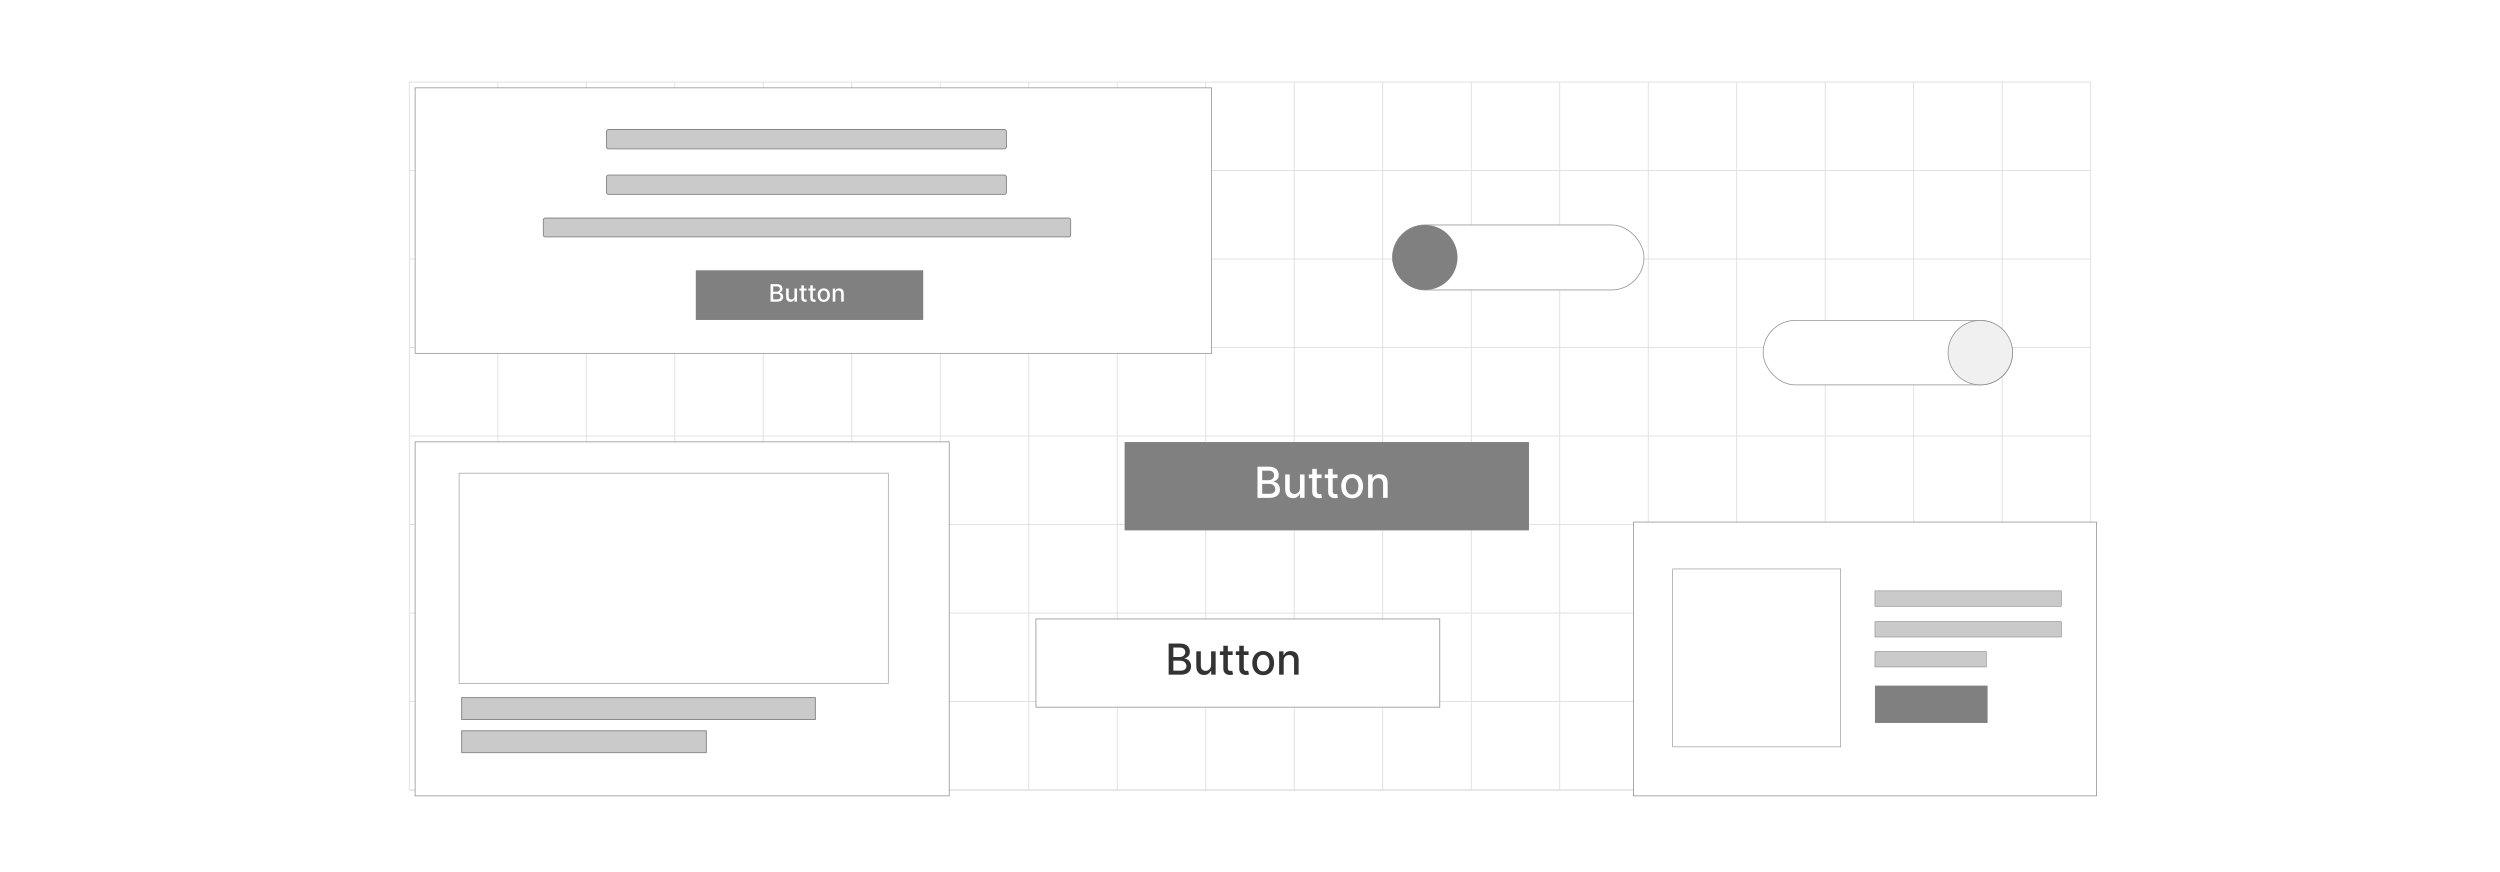 <?xml version="1.0" encoding="UTF-8"?><svg id="Layer_1" xmlns="http://www.w3.org/2000/svg" xmlns:xlink="http://www.w3.org/1999/xlink" viewBox="0 0 860 300"><defs><filter id="drop-shadow-1" filterUnits="userSpaceOnUse"><feOffset dx="2" dy="2"/><feGaussianBlur result="blur" stdDeviation="3"/><feFlood flood-color="#333" flood-opacity=".08"/><feComposite in2="blur" operator="in"/><feComposite in="SourceGraphic"/></filter><filter id="drop-shadow-2" filterUnits="userSpaceOnUse"><feOffset dx="2.072" dy="2.072"/><feGaussianBlur result="blur-2" stdDeviation="3.108"/><feFlood flood-color="#333" flood-opacity=".08"/><feComposite in2="blur-2" operator="in"/><feComposite in="SourceGraphic"/></filter><filter id="drop-shadow-3" filterUnits="userSpaceOnUse"><feOffset dx="2.032" dy="2.032"/><feGaussianBlur result="blur-3" stdDeviation="3.048"/><feFlood flood-color="#333" flood-opacity=".08"/><feComposite in2="blur-3" operator="in"/><feComposite in="SourceGraphic"/></filter><filter id="drop-shadow-4" filterUnits="userSpaceOnUse"><feOffset dx="2" dy="2"/><feGaussianBlur result="blur-4" stdDeviation="3"/><feFlood flood-color="#333" flood-opacity=".08"/><feComposite in2="blur-4" operator="in"/><feComposite in="SourceGraphic"/></filter><filter id="drop-shadow-5" filterUnits="userSpaceOnUse"><feOffset dx="2.816" dy="2.816"/><feGaussianBlur result="blur-5" stdDeviation="5.632"/><feFlood flood-color="#333" flood-opacity=".1"/><feComposite in2="blur-5" operator="in"/><feComposite in="SourceGraphic"/></filter><filter id="drop-shadow-6" filterUnits="userSpaceOnUse"><feOffset dx="2.816" dy="2.816"/><feGaussianBlur result="blur-6" stdDeviation="5.632"/><feFlood flood-color="#333" flood-opacity=".1"/><feComposite in2="blur-6" operator="in"/><feComposite in="SourceGraphic"/></filter><filter id="drop-shadow-7" filterUnits="userSpaceOnUse"><feOffset dx="2.839" dy="2.839"/><feGaussianBlur result="blur-7" stdDeviation="5.678"/><feFlood flood-color="#333" flood-opacity=".1"/><feComposite in2="blur-7" operator="in"/><feComposite in="SourceGraphic"/></filter><filter id="drop-shadow-8" filterUnits="userSpaceOnUse"><feOffset dx="2.839" dy="2.839"/><feGaussianBlur result="blur-8" stdDeviation="5.678"/><feFlood flood-color="#333" flood-opacity=".1"/><feComposite in2="blur-8" operator="in"/><feComposite in="SourceGraphic"/></filter><filter id="drop-shadow-9" filterUnits="userSpaceOnUse"><feOffset dx="2" dy="2"/><feGaussianBlur result="blur-9" stdDeviation="3"/><feFlood flood-color="#333" flood-opacity=".08"/><feComposite in2="blur-9" operator="in"/><feComposite in="SourceGraphic"/></filter></defs><rect width="860" height="300" rx="5" ry="5" fill="#fff" stroke-width="0"/><rect x="140.794" y="28.232" width="578.406" height="243.549" fill="none" stroke="#dbdcdd" stroke-miterlimit="10" stroke-width=".281"/><polyline points="719.2 271.78 688.764 271.78 688.752 271.78 658.316 271.78 627.88 271.78 597.432 271.78 597.42 271.78 566.996 271.78 536.56 271.78 536.548 271.78 506.111 271.78 475.663 271.78 475.651 271.78 445.215 271.78 414.791 271.78 384.331 271.78 353.895 271.78 323.459 271.78 323.447 271.78 293.011 271.78 262.563 271.78 262.551 271.78 232.127 271.78 201.69 271.78 201.679 271.78 171.242 271.78 140.794 271.78" fill="none" stroke="#dbdcdd" stroke-miterlimit="10" stroke-width=".281"/><polyline points="140.798 241.337 171.237 241.337 201.676 241.337 201.689 241.337 232.128 241.337 262.554 241.337 262.567 241.337 293.006 241.337 323.445 241.337 323.458 241.337 353.897 241.337 384.337 241.337 414.789 241.337 445.215 241.337 475.654 241.337 475.667 241.337 506.106 241.337 536.545 241.337 536.558 241.337 566.997 241.337 597.423 241.337 597.436 241.337 627.875 241.337 658.315 241.337 688.754 241.337 688.767 241.337 719.206 241.337" fill="none" stroke="#dbdcdd" stroke-miterlimit="10" stroke-width=".281"/><polyline points="140.798 210.885 171.237 210.885 201.676 210.885 201.689 210.885 232.128 210.885 262.554 210.885 262.567 210.885 293.006 210.885 323.445 210.885 323.458 210.885 353.897 210.885 384.337 210.885 414.789 210.885 445.215 210.885 475.654 210.885 475.667 210.885 506.106 210.885 536.545 210.885 536.558 210.885 566.997 210.885 597.423 210.885 597.436 210.885 627.875 210.885 658.315 210.885 688.754 210.885 688.767 210.885 719.206 210.885" fill="none" stroke="#dbdcdd" stroke-miterlimit="10" stroke-width=".281"/><polyline points="140.798 180.446 171.237 180.446 201.676 180.446 201.689 180.446 232.128 180.446 262.554 180.446 262.567 180.446 293.006 180.446 323.445 180.446 323.458 180.446 353.897 180.446 384.337 180.446 414.789 180.446 445.215 180.446 475.654 180.446 475.667 180.446 506.106 180.446 536.545 180.446 536.558 180.446 566.997 180.446 597.423 180.446 597.436 180.446 627.875 180.446 658.315 180.446 688.754 180.446 688.767 180.446 719.206 180.446" fill="none" stroke="#dbdcdd" stroke-miterlimit="10" stroke-width=".281"/><polyline points="140.798 149.994 171.237 149.994 201.676 149.994 201.689 149.994 232.128 149.994 262.554 149.994 262.567 149.994 293.006 149.994 323.445 149.994 323.458 149.994 353.897 149.994 384.337 149.994 414.789 149.994 445.215 149.994 475.654 149.994 475.667 149.994 506.106 149.994 536.545 149.994 536.558 149.994 566.997 149.994 597.423 149.994 597.436 149.994 627.875 149.994 658.315 149.994 688.754 149.994 688.767 149.994 719.206 149.994" fill="none" stroke="#dbdcdd" stroke-miterlimit="10" stroke-width=".281"/><polyline points="140.798 119.555 171.237 119.555 201.676 119.555 201.689 119.555 232.128 119.555 262.554 119.555 262.567 119.555 293.006 119.555 323.445 119.555 323.458 119.555 353.897 119.555 384.337 119.555 414.789 119.555 445.215 119.555 475.654 119.555 475.667 119.555 506.106 119.555 536.545 119.555 536.558 119.555 566.997 119.555 597.423 119.555 597.436 119.555 627.875 119.555 658.315 119.555 688.754 119.555 688.767 119.555 719.206 119.555" fill="none" stroke="#dbdcdd" stroke-miterlimit="10" stroke-width=".281"/><polyline points="140.798 89.116 171.237 89.116 201.676 89.116 201.689 89.116 232.128 89.116 262.554 89.116 262.567 89.116 293.006 89.116 323.445 89.116 323.458 89.116 353.897 89.116 384.337 89.116 414.789 89.116 445.215 89.116 475.654 89.116 475.667 89.116 506.106 89.116 536.545 89.116 536.558 89.116 566.997 89.116 597.423 89.116 597.436 89.116 627.875 89.116 658.315 89.116 688.754 89.116 688.767 89.116 719.206 89.116" fill="none" stroke="#dbdcdd" stroke-miterlimit="10" stroke-width=".281"/><polyline points="140.798 58.676 171.237 58.676 201.676 58.676 201.689 58.676 232.128 58.676 262.554 58.676 262.567 58.676 293.006 58.676 323.445 58.676 323.458 58.676 353.897 58.676 384.337 58.676 414.789 58.676 445.215 58.676 475.654 58.676 475.667 58.676 506.106 58.676 536.545 58.676 536.558 58.676 566.997 58.676 597.423 58.676 597.436 58.676 627.875 58.676 658.315 58.676 688.754 58.676 688.767 58.676 719.206 58.676" fill="none" stroke="#dbdcdd" stroke-miterlimit="10" stroke-width=".281"/><line x1="719.206" y1="28.237" x2="719.206" y2="28.224" fill="none" stroke="#dbdcdd" stroke-miterlimit="10" stroke-width=".281"/><polyline points="688.752 28.22 688.752 28.232 688.752 58.68 688.752 89.116 688.752 119.552 688.752 119.564 688.752 149.988 688.752 180.448 688.752 210.884 688.752 241.332 688.752 271.78" fill="none" stroke="#dbdcdd" stroke-miterlimit="10" stroke-width=".281"/><polyline points="658.316 28.22 658.316 28.232 658.316 58.68 658.316 89.116 658.316 119.552 658.316 119.564 658.316 149.988 658.316 180.448 658.316 210.884 658.316 241.332 658.316 271.78" fill="none" stroke="#dbdcdd" stroke-miterlimit="10" stroke-width=".281"/><polyline points="627.88 28.22 627.88 28.232 627.88 58.68 627.88 89.116 627.88 119.552 627.88 119.564 627.88 149.988 627.88 180.448 627.88 210.884 627.88 241.332 627.88 271.78" fill="none" stroke="#dbdcdd" stroke-miterlimit="10" stroke-width=".281"/><polyline points="597.42 28.22 597.42 28.232 597.42 58.68 597.42 89.116 597.42 119.552 597.42 119.564 597.42 149.988 597.42 180.448 597.42 210.884 597.42 241.332 597.42 271.78" fill="none" stroke="#dbdcdd" stroke-miterlimit="10" stroke-width=".281"/><polyline points="566.996 28.22 566.996 28.232 566.996 58.68 566.996 89.116 566.996 119.552 566.996 119.564 566.996 149.988 566.996 180.448 566.996 210.884 566.996 241.332 566.996 271.78" fill="none" stroke="#dbdcdd" stroke-miterlimit="10" stroke-width=".281"/><polyline points="536.548 28.22 536.548 28.232 536.548 58.68 536.548 89.116 536.548 119.552 536.548 119.564 536.548 149.988 536.548 180.448 536.548 210.884 536.548 241.332 536.548 271.78" fill="none" stroke="#dbdcdd" stroke-miterlimit="10" stroke-width=".281"/><polyline points="506.111 28.22 506.111 28.232 506.111 58.68 506.111 89.116 506.111 119.552 506.111 119.564 506.111 149.988 506.111 180.448 506.111 210.884 506.111 241.332 506.111 271.78" fill="none" stroke="#dbdcdd" stroke-miterlimit="10" stroke-width=".281"/><polyline points="475.651 28.22 475.651 28.232 475.651 58.68 475.651 89.116 475.651 119.552 475.651 119.564 475.651 149.988 475.651 180.448 475.651 210.884 475.651 241.332 475.651 271.78" fill="none" stroke="#dbdcdd" stroke-miterlimit="10" stroke-width=".281"/><polyline points="445.215 28.22 445.215 28.232 445.215 58.68 445.215 89.116 445.215 119.552 445.215 119.564 445.215 149.988 445.215 180.448 445.215 210.884 445.215 241.332 445.215 271.78" fill="none" stroke="#dbdcdd" stroke-miterlimit="10" stroke-width=".281"/><polyline points="414.791 28.22 414.791 28.232 414.791 58.68 414.791 89.116 414.791 119.552 414.791 119.564 414.791 149.988 414.791 180.448 414.791 210.884 414.791 241.332 414.791 271.78" fill="none" stroke="#dbdcdd" stroke-miterlimit="10" stroke-width=".281"/><polyline points="384.331 28.22 384.331 28.232 384.331 58.68 384.331 89.116 384.331 119.552 384.331 119.564 384.331 149.988 384.331 180.448 384.331 210.884 384.331 241.332 384.331 271.78" fill="none" stroke="#dbdcdd" stroke-miterlimit="10" stroke-width=".281"/><polyline points="353.895 28.22 353.895 28.232 353.895 58.68 353.895 89.116 353.895 119.552 353.895 119.564 353.895 149.988 353.895 180.448 353.895 210.884 353.895 241.332 353.895 271.78" fill="none" stroke="#dbdcdd" stroke-miterlimit="10" stroke-width=".281"/><polyline points="323.447 28.22 323.447 28.232 323.447 58.68 323.447 89.116 323.447 119.552 323.447 119.564 323.447 149.988 323.447 180.448 323.447 210.884 323.447 241.332 323.447 271.78" fill="none" stroke="#dbdcdd" stroke-miterlimit="10" stroke-width=".281"/><polyline points="293.011 28.22 293.011 28.232 293.011 58.68 293.011 89.116 293.011 119.552 293.011 119.564 293.011 149.988 293.011 180.448 293.011 210.884 293.011 241.332 293.011 271.78" fill="none" stroke="#dbdcdd" stroke-miterlimit="10" stroke-width=".281"/><polyline points="262.551 28.22 262.551 28.232 262.551 58.68 262.551 89.116 262.551 119.552 262.551 119.564 262.551 149.988 262.551 180.448 262.551 210.884 262.551 241.332 262.551 271.78" fill="none" stroke="#dbdcdd" stroke-miterlimit="10" stroke-width=".281"/><polyline points="232.127 28.22 232.127 28.232 232.127 58.68 232.127 89.116 232.127 119.552 232.127 119.564 232.127 149.988 232.127 180.448 232.127 210.884 232.127 241.332 232.127 271.78" fill="none" stroke="#dbdcdd" stroke-miterlimit="10" stroke-width=".281"/><polyline points="201.679 28.22 201.679 28.232 201.679 58.68 201.679 89.116 201.679 119.552 201.679 119.564 201.679 149.988 201.679 180.448 201.679 210.884 201.679 241.332 201.679 271.78" fill="none" stroke="#dbdcdd" stroke-miterlimit="10" stroke-width=".281"/><polyline points="171.242 28.22 171.242 28.232 171.242 58.68 171.242 89.116 171.242 119.552 171.242 119.564 171.242 149.988 171.242 180.448 171.242 210.884 171.242 241.332 171.242 271.78" fill="none" stroke="#dbdcdd" stroke-miterlimit="10" stroke-width=".281"/><g filter="url(#drop-shadow-1)"><rect x="140.798" y="28.22" width="273.993" height="91.329" fill="#fff" stroke="#888a8d" stroke-miterlimit="10" stroke-width=".25"/><rect x="237.357" y="90.973" width="78.231" height="17.088" fill="gray" stroke-width="0"/><path d="M263.065,101.771v-6.032h2.209c.428,0,.782.07,1.063.21.28.141.49.33.63.569.14.238.209.507.209.806,0,.251-.046.463-.138.635-.093.172-.216.309-.37.412-.154.102-.323.178-.508.226v.059c.2.01.396.074.587.192.191.119.351.287.477.506.125.218.189.482.189.795,0,.309-.072.585-.217.829s-.367.439-.667.58c-.301.143-.685.214-1.152.214h-2.312ZM263.975,98.348h1.219c.204,0,.389-.039.553-.117.164-.079.295-.19.392-.332.098-.143.145-.31.145-.505,0-.249-.087-.459-.262-.628-.175-.168-.443-.253-.805-.253h-1.242v1.835ZM263.975,100.991h1.313c.435,0,.748-.085.936-.254s.283-.38.283-.633c0-.19-.049-.365-.144-.524-.097-.159-.233-.286-.411-.38-.178-.095-.389-.142-.632-.142h-1.346v1.933Z" fill="#fff" stroke-width="0"/><path d="M271.286,99.895v-2.648h.884v4.524h-.866v-.783h-.047c-.104.241-.271.442-.499.603-.23.159-.514.239-.854.239-.29,0-.547-.065-.769-.192-.224-.129-.398-.319-.524-.573-.127-.253-.19-.566-.19-.94v-2.878h.881v2.772c0,.309.086.554.257.736.17.183.393.274.665.274.165,0,.329-.041.493-.124.164-.082.301-.207.41-.374.108-.167.162-.379.16-.636Z" fill="#fff" stroke-width="0"/><path d="M275.463,97.247v.707h-2.472v-.707h2.472ZM273.654,96.163h.881v4.28c0,.171.025.299.076.384.051.086.117.144.199.174.081.03.17.046.267.046.07,0,.132-.005.185-.015.053-.01.094-.018.123-.023l.159.728c-.051.019-.123.04-.218.06-.094.021-.212.031-.353.033-.231.004-.447-.037-.647-.123-.2-.087-.362-.221-.486-.401s-.185-.407-.185-.68v-4.463Z" fill="#fff" stroke-width="0"/><path d="M278.547,97.247v.707h-2.472v-.707h2.472ZM276.738,96.163h.881v4.28c0,.171.025.299.076.384.051.086.117.144.199.174.081.03.17.046.267.046.07,0,.132-.005.185-.015.053-.01.094-.018.123-.023l.159.728c-.051.019-.123.04-.218.06-.094.021-.212.031-.353.033-.231.004-.447-.037-.647-.123-.2-.087-.362-.221-.486-.401s-.185-.407-.185-.68v-4.463Z" fill="#fff" stroke-width="0"/><path d="M281.377,101.863c-.425,0-.795-.098-1.11-.292-.316-.194-.561-.467-.736-.816-.175-.349-.263-.758-.263-1.225,0-.47.088-.88.263-1.231s.42-.625.736-.819c.315-.194.685-.291,1.11-.291.424,0,.794.097,1.11.291s.561.468.736.819.262.762.262,1.231c0,.467-.087.876-.262,1.225-.175.35-.42.622-.736.816s-.686.292-1.11.292ZM281.38,101.123c.274,0,.502-.072.684-.218.18-.145.315-.339.401-.58.088-.241.131-.508.131-.798,0-.289-.043-.555-.131-.797-.087-.243-.222-.438-.401-.585-.182-.147-.409-.221-.684-.221-.277,0-.507.073-.689.221s-.315.342-.403.585c-.087.242-.131.508-.131.797,0,.29.044.557.131.798.088.241.222.435.403.58s.411.218.689.218Z" fill="#fff" stroke-width="0"/><path d="M285.347,99.085v2.687h-.881v-4.524h.846v.736h.056c.104-.239.268-.432.49-.577.224-.145.505-.218.845-.218.308,0,.578.065.81.192.231.129.411.32.539.573s.191.566.191.94v2.878h-.881v-2.772c0-.328-.085-.585-.256-.77s-.405-.278-.704-.278c-.204,0-.386.044-.544.133-.157.088-.282.217-.374.387-.091.17-.137.375-.137.614Z" fill="#fff" stroke-width="0"/><rect x="206.622" y="58.207" width="137.586" height="6.663" rx=".744" ry=".744" fill="#cacaca" stroke="gray" stroke-miterlimit="10" stroke-width=".304"/><rect x="206.622" y="42.557" width="137.586" height="6.663" rx=".744" ry=".744" fill="#cacaca" stroke="gray" stroke-miterlimit="10" stroke-width=".304"/><rect x="184.898" y="73.017" width="181.416" height="6.479" rx=".652" ry=".652" fill="#cacaca" stroke="gray" stroke-miterlimit="10" stroke-width=".304"/></g><g filter="url(#drop-shadow-2)"><rect x="384.791" y="149.994" width="139.102" height="30.385" fill="gray" stroke-width="0"/><path d="M430.505,169.194v-10.727h3.928c.761,0,1.392.125,1.891.375s.873.587,1.121,1.011.372.901.372,1.433c0,.446-.082.823-.246,1.128-.165.306-.384.551-.658.733-.273.184-.575.317-.903.401v.104c.356.018.705.132,1.045.343.341.211.623.511.846.898.224.388.336.858.336,1.414,0,.548-.129,1.04-.386,1.475-.256.435-.651.778-1.185,1.031s-1.217.38-2.048.38h-4.111ZM432.123,163.108h2.168c.363,0,.69-.069.982-.209.291-.14.523-.337.696-.59s.26-.553.26-.898c0-.443-.156-.815-.467-1.115-.31-.3-.787-.45-1.43-.45h-2.21v3.263ZM432.123,167.806h2.336c.775,0,1.33-.15,1.665-.45.336-.301.503-.676.503-1.127,0-.338-.085-.649-.257-.932-.171-.283-.414-.508-.731-.676-.315-.168-.69-.251-1.123-.251h-2.394v3.436Z" fill="#fff" stroke-width="0"/><path d="M445.122,165.858v-4.709h1.571v8.045h-1.54v-1.394h-.083c-.185.43-.481.787-.888,1.071-.407.285-.912.427-1.517.427-.517,0-.974-.114-1.369-.343-.397-.229-.707-.568-.933-1.019s-.338-1.008-.338-1.671v-5.117h1.566v4.929c0,.548.151.984.455,1.31.304.324.698.486,1.184.486.294,0,.586-.073.878-.22.291-.146.534-.368.728-.665s.289-.674.285-1.131Z" fill="#fff" stroke-width="0"/><path d="M452.548,161.149v1.257h-4.394v-1.257h4.394ZM449.332,159.222h1.566v7.609c0,.304.045.532.136.684.091.152.209.255.353.31.145.054.304.081.475.081.125,0,.235-.009.33-.026.094-.018.167-.031.22-.042l.282,1.294c-.091.034-.22.07-.387.107-.168.036-.378.057-.629.06-.412.007-.796-.066-1.152-.22s-.644-.391-.864-.712c-.22-.321-.33-.725-.33-1.21v-7.935Z" fill="#fff" stroke-width="0"/><path d="M458.031,161.149v1.257h-4.394v-1.257h4.394ZM454.815,159.222h1.566v7.609c0,.304.045.532.136.684.091.152.209.255.353.31.145.054.304.081.475.081.125,0,.235-.009.33-.026.094-.018.167-.031.22-.042l.282,1.294c-.091.034-.22.07-.387.107-.168.036-.378.057-.629.06-.412.007-.796-.066-1.152-.22s-.644-.391-.864-.712c-.22-.321-.33-.725-.33-1.21v-7.935Z" fill="#fff" stroke-width="0"/><path d="M463.065,169.356c-.754,0-1.412-.173-1.975-.519s-.999-.829-1.31-1.45c-.31-.622-.466-1.348-.466-2.179,0-.835.155-1.565.466-2.189s.747-1.11,1.31-1.456,1.221-.519,1.975-.519,1.412.173,1.975.519c.561.346.998.831,1.31,1.456.31.625.466,1.355.466,2.189,0,.831-.155,1.557-.466,2.179-.311.621-.748,1.105-1.31,1.45-.562.346-1.221.519-1.975.519ZM463.07,168.042c.489,0,.894-.129,1.216-.388.32-.258.559-.603.715-1.031.155-.43.232-.902.232-1.42,0-.513-.077-.985-.232-1.416-.156-.432-.395-.778-.715-1.04-.321-.262-.727-.393-1.216-.393-.492,0-.899.131-1.223.393s-.562.608-.718,1.04c-.155.431-.232.903-.232,1.416,0,.518.077.99.232,1.42.155.429.395.773.718,1.031.323.259.731.388,1.223.388Z" fill="#fff" stroke-width="0"/><path d="M470.125,164.418v4.776h-1.566v-8.045h1.503v1.31h.1c.185-.426.476-.768.872-1.026s.896-.388,1.501-.388c.548,0,1.028.114,1.44.343.412.23.731.568.959,1.019.227.451.34,1.008.34,1.671v5.117h-1.565v-4.929c0-.583-.152-1.039-.456-1.369s-.721-.495-1.251-.495c-.363,0-.685.079-.967.235-.281.157-.503.387-.665.69-.162.302-.243.666-.243,1.092Z" fill="#fff" stroke-width="0"/></g><g filter="url(#drop-shadow-3)"><rect x="354.331" y="210.887" width="138.924" height="30.346" fill="#fff" stroke="#888a8d" stroke-miterlimit="10" stroke-width=".254"/><path d="M399.983,230.061v-10.713h3.923c.761,0,1.39.125,1.889.374.499.25.872.586,1.119,1.01.248.424.371.9.371,1.431,0,.446-.082.822-.245,1.127-.164.306-.383.55-.657.732-.273.184-.574.316-.901.4v.104c.355.018.703.132,1.043.343s.622.51.845.897c.224.387.335.857.335,1.412,0,.547-.128,1.038-.385,1.472-.256.435-.651.778-1.185,1.031s-1.215.379-2.045.379h-4.106ZM401.599,223.983h2.166c.362,0,.69-.069.981-.209s.523-.336.695-.589c.173-.253.26-.552.26-.896,0-.443-.155-.815-.466-1.114s-.786-.45-1.428-.45h-2.208v3.259ZM401.599,228.675h2.333c.774,0,1.329-.15,1.663-.45.335-.3.503-.675.503-1.125,0-.338-.086-.648-.257-.931s-.414-.508-.73-.675-.69-.251-1.122-.251h-2.391v3.432Z" fill="#333" stroke-width="0"/><path d="M414.582,226.729v-4.702h1.569v8.034h-1.538v-1.392h-.083c-.185.429-.48.786-.887,1.07s-.911.426-1.515.426c-.516,0-.972-.114-1.368-.343-.396-.229-.706-.567-.931-1.017-.225-.45-.337-1.007-.337-1.669v-5.11h1.563v4.922c0,.548.151.983.455,1.308s.697.486,1.183.486c.293,0,.585-.073.876-.22s.533-.367.727-.664c.193-.296.289-.673.285-1.13Z" fill="#333" stroke-width="0"/><path d="M421.999,222.027v1.255h-4.389v-1.255h4.389ZM418.787,220.102h1.565v7.6c0,.304.045.531.136.683.091.152.208.255.353.309.144.055.302.081.473.081.126,0,.235-.009.33-.025.094-.018.167-.032.22-.042l.282,1.292c-.091.034-.22.07-.387.107-.168.036-.377.057-.628.06-.412.007-.795-.066-1.15-.22-.356-.153-.644-.391-.863-.711-.22-.321-.33-.724-.33-1.209v-7.924Z" fill="#333" stroke-width="0"/><path d="M427.475,222.027v1.255h-4.389v-1.255h4.389ZM424.264,220.102h1.565v7.6c0,.304.045.531.136.683.091.152.208.255.353.309.144.055.302.081.473.081.126,0,.235-.009.33-.025.094-.018.167-.032.22-.042l.282,1.292c-.091.034-.22.07-.387.107-.168.036-.377.057-.628.06-.412.007-.795-.066-1.15-.22-.356-.153-.644-.391-.863-.711-.22-.321-.33-.724-.33-1.209v-7.924Z" fill="#333" stroke-width="0"/><path d="M432.502,230.223c-.753,0-1.41-.173-1.972-.518-.561-.346-.997-.828-1.308-1.449-.31-.62-.466-1.346-.466-2.176,0-.833.155-1.562.466-2.187s.746-1.109,1.308-1.454c.561-.346,1.219-.518,1.972-.518s1.41.172,1.972.518c.561.345.998.83,1.308,1.454.31.624.466,1.353.466,2.187,0,.83-.155,1.556-.466,2.176-.31.621-.746,1.103-1.308,1.449-.561.345-1.219.518-1.972.518ZM432.507,228.911c.488,0,.894-.129,1.214-.388.321-.258.559-.602.714-1.03s.233-.901.233-1.417c0-.513-.078-.984-.233-1.415s-.393-.777-.714-1.039c-.32-.261-.726-.392-1.214-.392-.491,0-.898.131-1.221.392-.323.262-.561.608-.717,1.039s-.232.902-.232,1.415c0,.516.077.988.232,1.417s.394.772.717,1.03c.322.259.73.388,1.221.388Z" fill="#333" stroke-width="0"/><path d="M439.553,225.291v4.771h-1.563v-8.034h1.501v1.308h.1c.185-.426.475-.768.87-1.025.397-.258.895-.387,1.499-.387.548,0,1.027.114,1.438.343.411.228.731.567.957,1.017.227.45.34,1.007.34,1.669v5.11h-1.563v-4.922c0-.583-.152-1.038-.455-1.368-.304-.329-.721-.494-1.25-.494-.363,0-.685.078-.966.235-.28.157-.502.387-.664.688-.162.302-.243.666-.243,1.091Z" fill="#333" stroke-width="0"/></g><g filter="url(#drop-shadow-4)"><rect x="559.911" y="177.591" width="159.294" height="94.189" fill="#fff" stroke="#888a8d" stroke-miterlimit="10" stroke-width=".25"/><rect x="642.986" y="201.261" width="64.085" height="5.29" fill="#cacaca" stroke="gray" stroke-miterlimit="10" stroke-width=".186"/><rect x="642.986" y="211.845" width="64.085" height="5.29" fill="#cacaca" stroke="gray" stroke-miterlimit="10" stroke-width=".186"/><rect x="642.986" y="222.145" width="38.3" height="5.29" fill="#cacaca" stroke="gray" stroke-miterlimit="10" stroke-width=".186"/><rect x="642.986" y="233.853" width="38.749" height="12.844" fill="gray" stroke-width="0"/><rect x="573.416" y="193.718" width="57.772" height="61.207" fill="#fff" stroke="gray" stroke-miterlimit="10" stroke-width=".186"/></g><rect x="603.696" y="107.402" width="85.811" height="22.188" rx="11.094" ry="11.094" fill="#fff" filter="url(#drop-shadow-5)" stroke="#888a8d" stroke-miterlimit="10" stroke-width=".25"/><circle cx="678.413" cy="118.496" r="11.094" fill="#f0f0f0" filter="url(#drop-shadow-6)" stroke="#888a8d" stroke-miterlimit="10" stroke-width=".25"/><rect x="476.176" y="74.544" width="86.518" height="22.371" rx="11.185" ry="11.185" fill="#fff" filter="url(#drop-shadow-7)" stroke="#888a8d" stroke-miterlimit="10" stroke-width=".25"/><circle cx="487.362" cy="85.73" r="11.185" fill="gray" filter="url(#drop-shadow-8)" stroke-width="0"/><rect x="140.798" y="149.994" width="183.734" height="121.787" fill="#fff" filter="url(#drop-shadow-9)" stroke="#888a8d" stroke-miterlimit="10" stroke-width=".25"/><rect x="157.923" y="162.765" width="147.63" height="72.375" fill="#fff" stroke="gray" stroke-miterlimit="10" stroke-width=".186"/><rect x="158.816" y="239.986" width="121.661" height="7.528" fill="#cacaca" stroke="gray" stroke-miterlimit="10" stroke-width=".304"/><rect x="158.816" y="251.397" width="84.156" height="7.528" fill="#cacaca" stroke="gray" stroke-miterlimit="10" stroke-width=".304"/></svg>